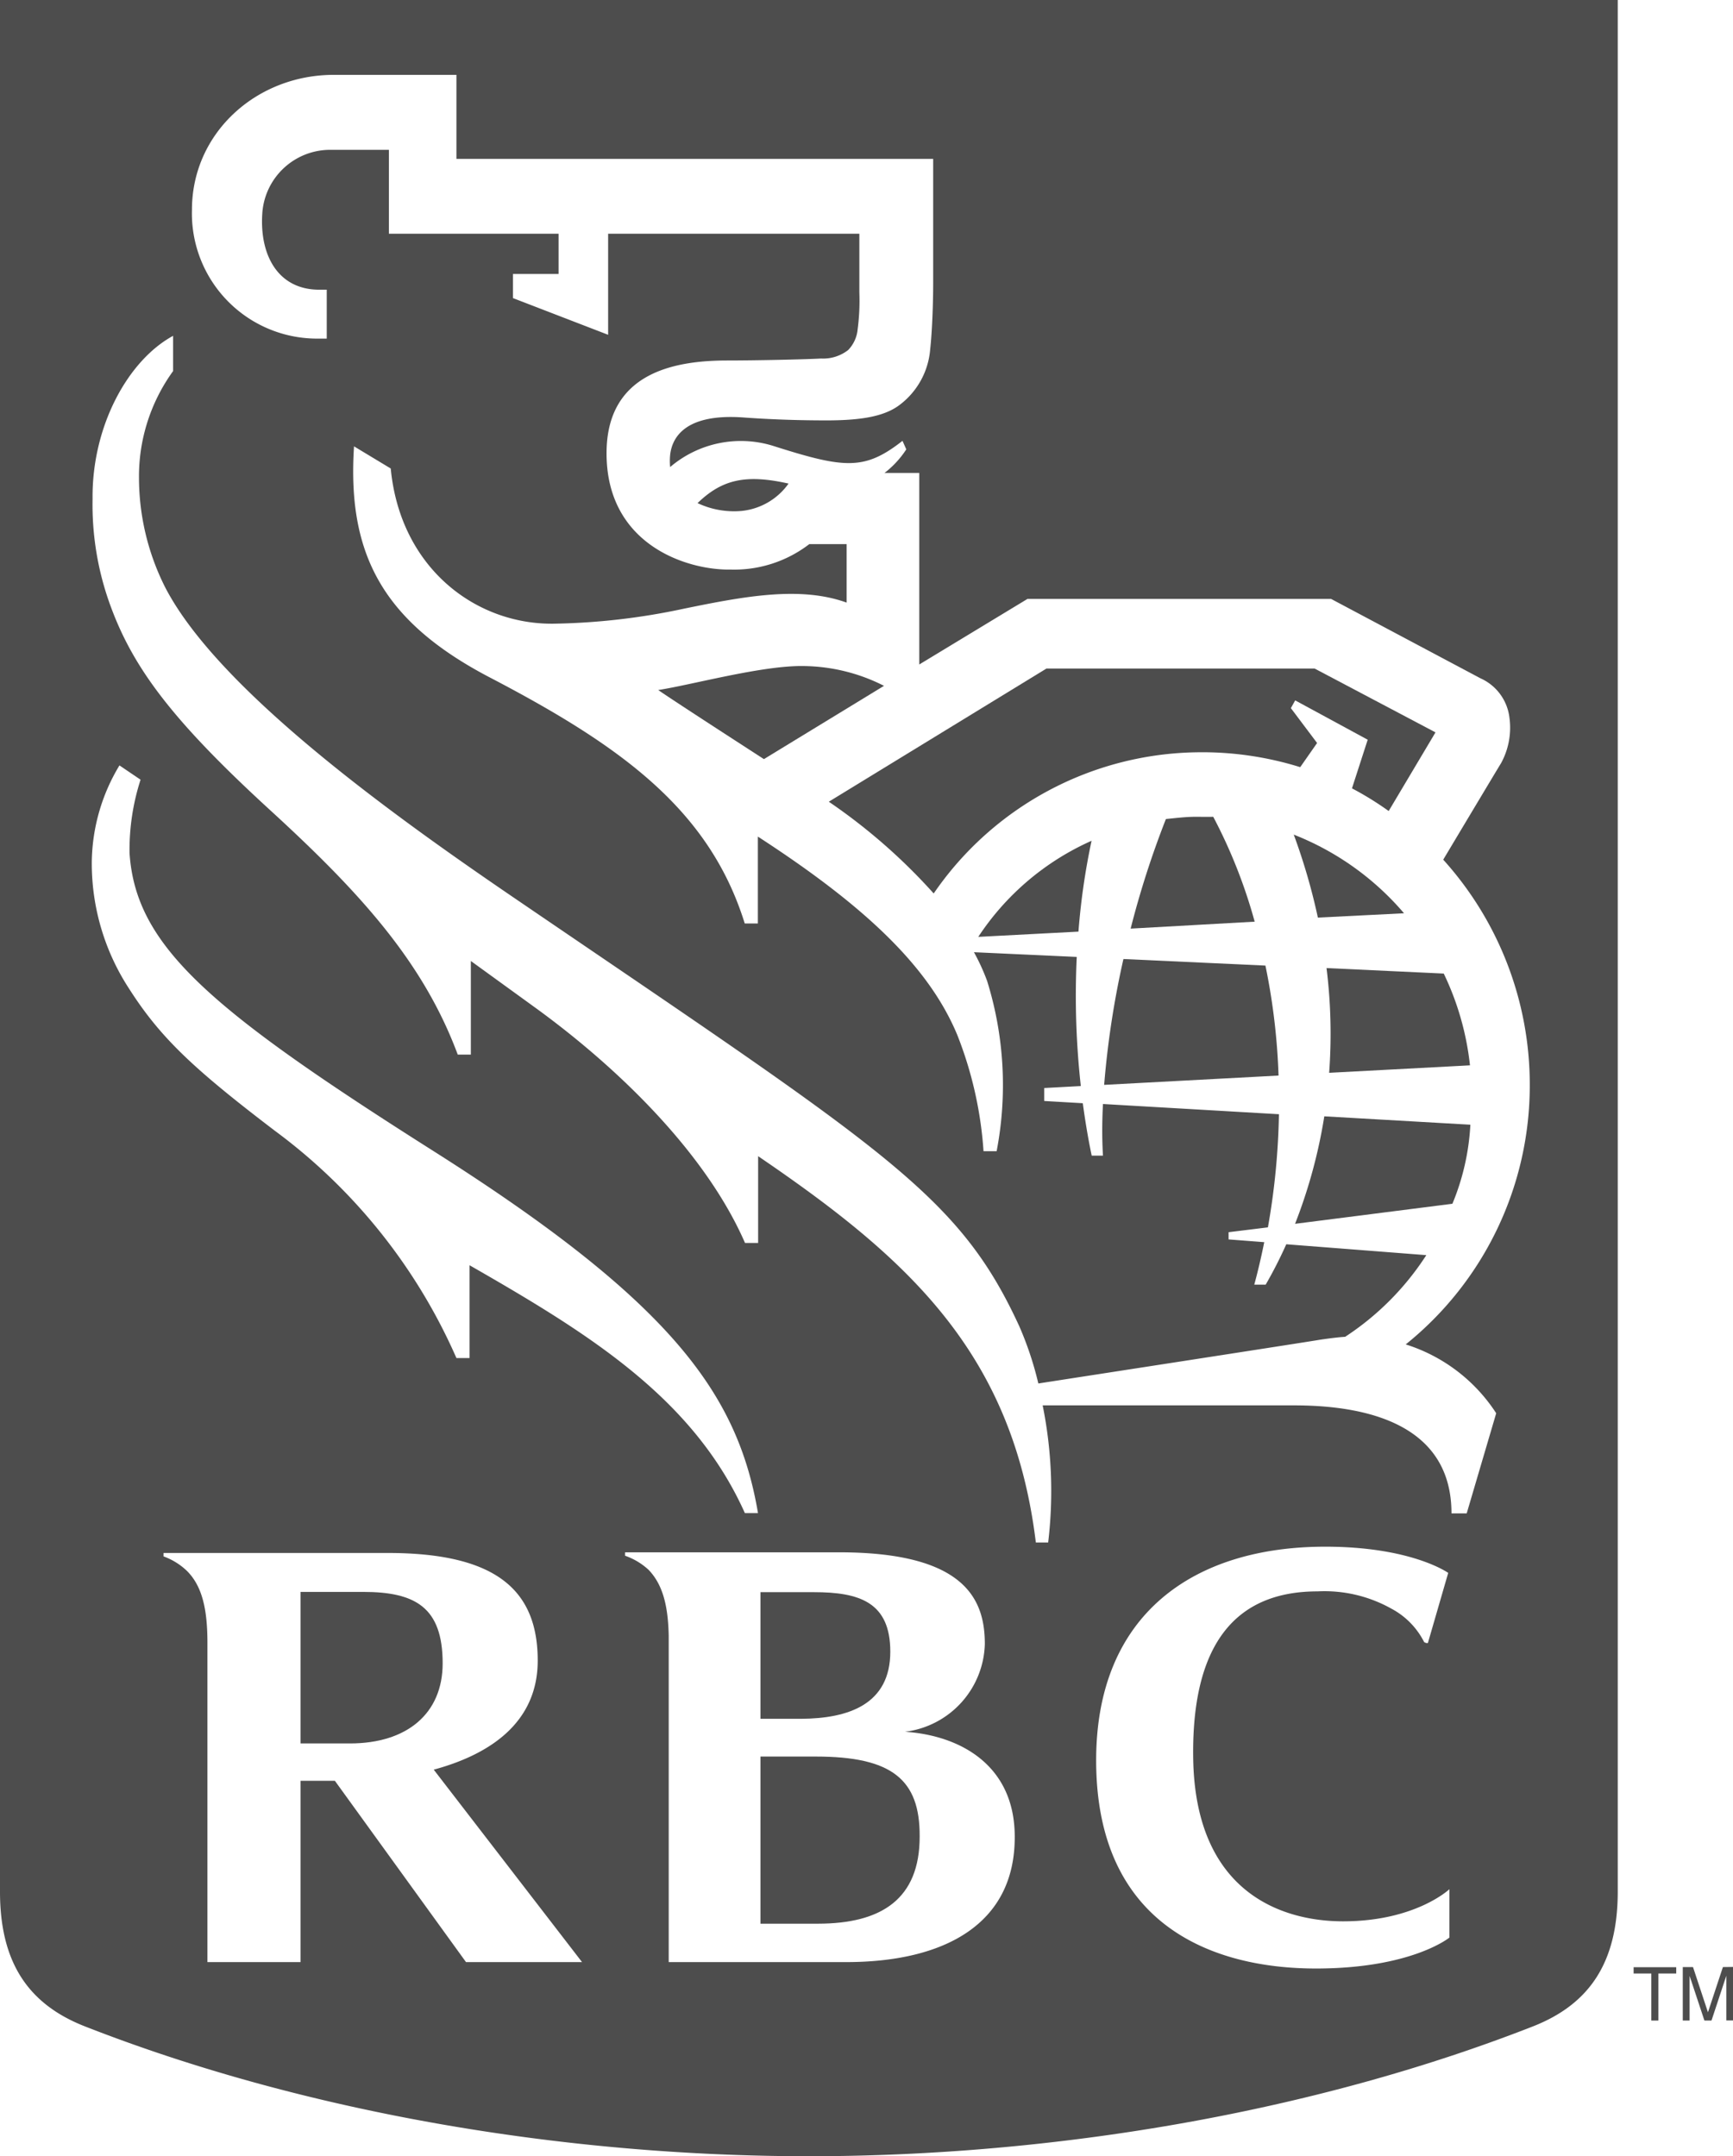 <svg xmlns="http://www.w3.org/2000/svg" viewBox="0 0 132.17 164.49"><defs><style>.cls-1{fill:#4d4d4d;}</style></defs><g id="Layer_2" data-name="Layer 2"><g id="Layer_1-2" data-name="Layer 1"><path class="cls-1" d="M67.42,52.32a13.82,13.82,0,0,0-6.15-1.51c-3.15-.05-8.49,1.43-11.07,1.83,1.16.8,5.25,3.45,8.06,5.27h0Z"/><path class="cls-1" d="M74.61,71.47l7.64-.4a52.47,52.47,0,0,1,1-6.93A20.13,20.13,0,0,0,74.61,71.47Z"/><path class="cls-1" d="M101.37,81.84l10.74-.57a21.47,21.47,0,0,0-2-7l-8.94-.42A40.7,40.7,0,0,1,101.37,81.84Z"/><path class="cls-1" d="M85.68,73.16a68.65,68.65,0,0,0-1.47,9.6l13.3-.71h0a49.41,49.41,0,0,0-1-8.39Z"/><path class="cls-1" d="M91.17,62.31c-.75,0-1.52.1-2.25.17a70.14,70.14,0,0,0-2.69,8.36l9.46-.53a39.56,39.56,0,0,0-3.16-8C92.08,62.32,91.62,62.31,91.17,62.31Z"/><path class="cls-1" d="M53.2,38.38a6.52,6.52,0,0,0,3.33.6,5,5,0,0,0,3.61-2.09C56.88,36.16,55.07,36.57,53.2,38.38Z"/><path class="cls-1" d="M67.9,126c0-3.78-2.36-4.54-5.83-4.54H58v9.66h3.1C64.74,131.1,67.9,130,67.9,126Z"/><path class="cls-1" d="M27.7,121.44H22.92V133h3.77c4.35,0,7.07-2.28,7.07-6.11C33.76,122.62,31.68,121.44,27.7,121.44Z"/><path class="cls-1" d="M99.18,58.5l1.27-1.82-2-2.66.33-.59,5.53,3-1.2,3.71a24,24,0,0,1,2.8,1.73l3.57-6L100.26,51H79.81L63.21,61.16a44,44,0,0,1,8,7,24.75,24.75,0,0,1,20-10.77,25.09,25.09,0,0,1,7.94,1.13Z"/><path class="cls-1" d="M62.21,134H58v12.75h4.38c4.88,0,7.76-1.91,7.76-6.64C70.17,135.73,68,134,62.21,134Z"/><path class="cls-1" d="M0,144.31c0,5.44,2.19,8.6,6.49,10.28,16.67,6.53,36.42,9.9,55.2,9.9s38.53-3.37,55.21-9.9c4.29-1.68,6.48-4.84,6.48-10.29V0H0Zm35.54,5.37h0l-10-13.83H22.92v13.83h-7.1V125.34c0-2.48-.36-4.3-1.56-5.5a5.09,5.09,0,0,0-1.79-1.11v-.26h17.1c8.28,0,11.44,2.84,11.44,8.21,0,4.57-3.4,7.09-7.93,8.32l11.31,14.68Zm29,0H51V124.76c-.05-2.19-.42-3.84-1.53-5a5.1,5.1,0,0,0-1.8-1.08v-.26H64c9.71,0,11.11,3.68,11.11,7a6.94,6.94,0,0,1-6.09,6.69h0c4.24.28,8.37,2.57,8.37,8C77.42,146.8,72,149.68,64.54,149.68Zm46-1.87s-2.87,2.36-10.18,2.36c-7.85,0-16.76-3.28-16.76-15.88,0-11.19,7.48-16.3,17.47-16.3,6.6,0,9.38,2,9.38,2l-1.55,5.35a.4.4,0,0,1-.29-.08,5.88,5.88,0,0,0-2.49-2.54h0a10.42,10.42,0,0,0-5.64-1.32c-5.51,0-9.61,3.12-9.48,12.69.14,10.36,6.85,12.48,11.43,12.48,5.53,0,8.11-2.45,8.11-2.45ZM13.2,25.62v2.69a13.7,13.7,0,0,0-2.6,8.16,18.6,18.6,0,0,0,2,8.34c4.18,8.08,18.25,18,27.19,24.08,27.78,18.93,33.33,22.24,37.95,32.29a25.44,25.44,0,0,1,1.45,4.36c4-.62,18.58-2.87,21.26-3.3.52-.09,1.59-.23,2.14-.26a21.13,21.13,0,0,0,6.19-6.23L98.1,94.92A33.53,33.53,0,0,1,96.53,98h-.87c.29-1.07.54-2.15.76-3.24l-2.72-.21V94l3-.37A54.68,54.68,0,0,0,97.54,85l-13.42-.78c-.07,1.32-.08,2.63,0,3.94h-.86c-.28-1.33-.5-2.68-.68-4l-2.94-.17V83l2.79-.15A62.58,62.58,0,0,1,82.12,73l-7.84-.36a16.08,16.08,0,0,1,1,2.18,26.72,26.72,0,0,1,.73,13h-1A29.51,29.51,0,0,0,73,78.93c-2.17-5.19-7-9.79-15.2-15.11v6.63h-1c-2.71-8.72-9.47-13.57-19.52-18.81C29.05,47.32,26.48,42.11,27,34.05l2.8,1.69c.72,7.54,6.42,11.89,12.38,11.84a50.9,50.9,0,0,0,10-1.15c4.59-.94,8.84-1.74,12.39-.46V41.51H61.72a9.39,9.39,0,0,1-6,1.94c-3.27.06-9.46-1.85-9.46-8.87,0-6.1,5.08-7.08,9.22-7.08,2.21,0,5.9-.08,7.14-.15a3.1,3.1,0,0,0,2.07-.65,2.62,2.62,0,0,0,.72-1.58,16.86,16.86,0,0,0,.13-2.83V17.83H46.38v7.71l-7.26-2.8V20.9H42.6V17.83H29.66v-6.4H25.25A5.19,5.19,0,0,0,20,16.35c-.19,3.12,1.2,5.75,4.35,5.75h.57v3.73h-.57A9.55,9.55,0,0,1,14.64,16c0-5.84,4.9-10.29,10.82-10.29h9.35v6.41H71.17v9.46c0,1.59-.08,3.74-.23,5.09a5.9,5.9,0,0,1-2.29,4.19c-1.11.86-2.78,1.2-5.5,1.21-.88,0-3.46,0-6.55-.23-4.14-.27-5.32,1.36-5.49,2.86a4.82,4.82,0,0,0,0,.93A8.31,8.31,0,0,1,58.92,34c5.49,1.75,7,1.91,9.91-.37l.29.65a7.3,7.3,0,0,1-1.66,1.8h2.65V50.69l8.25-5h23.16l11.4,6.06a3.77,3.77,0,0,1,2.2,3,5.63,5.63,0,0,1-.64,3.47c-.35.57-3,5-4.41,7.36a25.6,25.6,0,0,1,6.6,17.12,25.34,25.34,0,0,1-9.46,19.86,12.79,12.79,0,0,1,6.9,5.25h0l-2.25,7.64H110.7c0-6.47-5.85-8.24-12-8.24H79.52a33,33,0,0,1,.42,10.46H79c-1.77-14.55-9.86-21.76-21.18-29.47v6.62h-1C53.85,88,47.24,81.56,41,77l-5.09-3.69v7.14h-1C32.28,73.38,27.47,68.09,20.6,61.8,13.18,55,10.19,51,8.45,46.28a22.41,22.41,0,0,1-1.39-8.22C7,32.51,9.76,27.49,13.2,25.62Zm57.22,3.12h0v0h0s0,0,0,0ZM9.11,58.39l1.61,1.09a17.42,17.42,0,0,0-.84,5.61C10.36,72.2,16,77,33.09,87.83h0c18.12,11.49,23.18,18.5,24.72,27.6h-1c-3.93-8.78-11.91-13.7-21-18.91v7.08h-1A43,43,0,0,0,21,86.29c-6.22-4.74-8.75-7.1-11.15-10.86A17.5,17.5,0,0,1,7,65.74,14.57,14.57,0,0,1,9.11,58.39Z"/><path class="cls-1" d="M112.14,85.8,101,85.16a39.49,39.49,0,0,1-2.23,8.2l12-1.53A18.19,18.19,0,0,0,112.14,85.8Z"/><path class="cls-1" d="M107.08,69.67a21.27,21.27,0,0,0-8.41-6A46.86,46.86,0,0,1,100.51,70Z"/><polygon class="cls-1" points="70.42 28.74 70.42 28.74 70.42 28.74 70.42 28.74"/><path class="cls-1" d="M70.41,28.76v0Z"/><path class="cls-1" d="M70.41,28.76v0s0,0,0,0Z"/><path class="cls-1" d="M131.4,150.06l-1.14,3.45h0l-1.14-3.45h-.78v4.08h.52v-2.41c0-.12,0-.63,0-1h0l1.13,3.41h.54l1.13-3.42h0c0,.38,0,.89,0,1v2.41h.52v-4.08Z"/><polygon class="cls-1" points="124.59 150.55 125.94 150.55 125.94 154.14 126.48 154.14 126.48 150.55 127.84 150.55 127.84 150.07 124.59 150.07 124.59 150.55"/><polygon class="cls-1" points="131.65 154.14 131.65 154.14 131.65 154.14 131.65 154.14"/></g></g></svg>